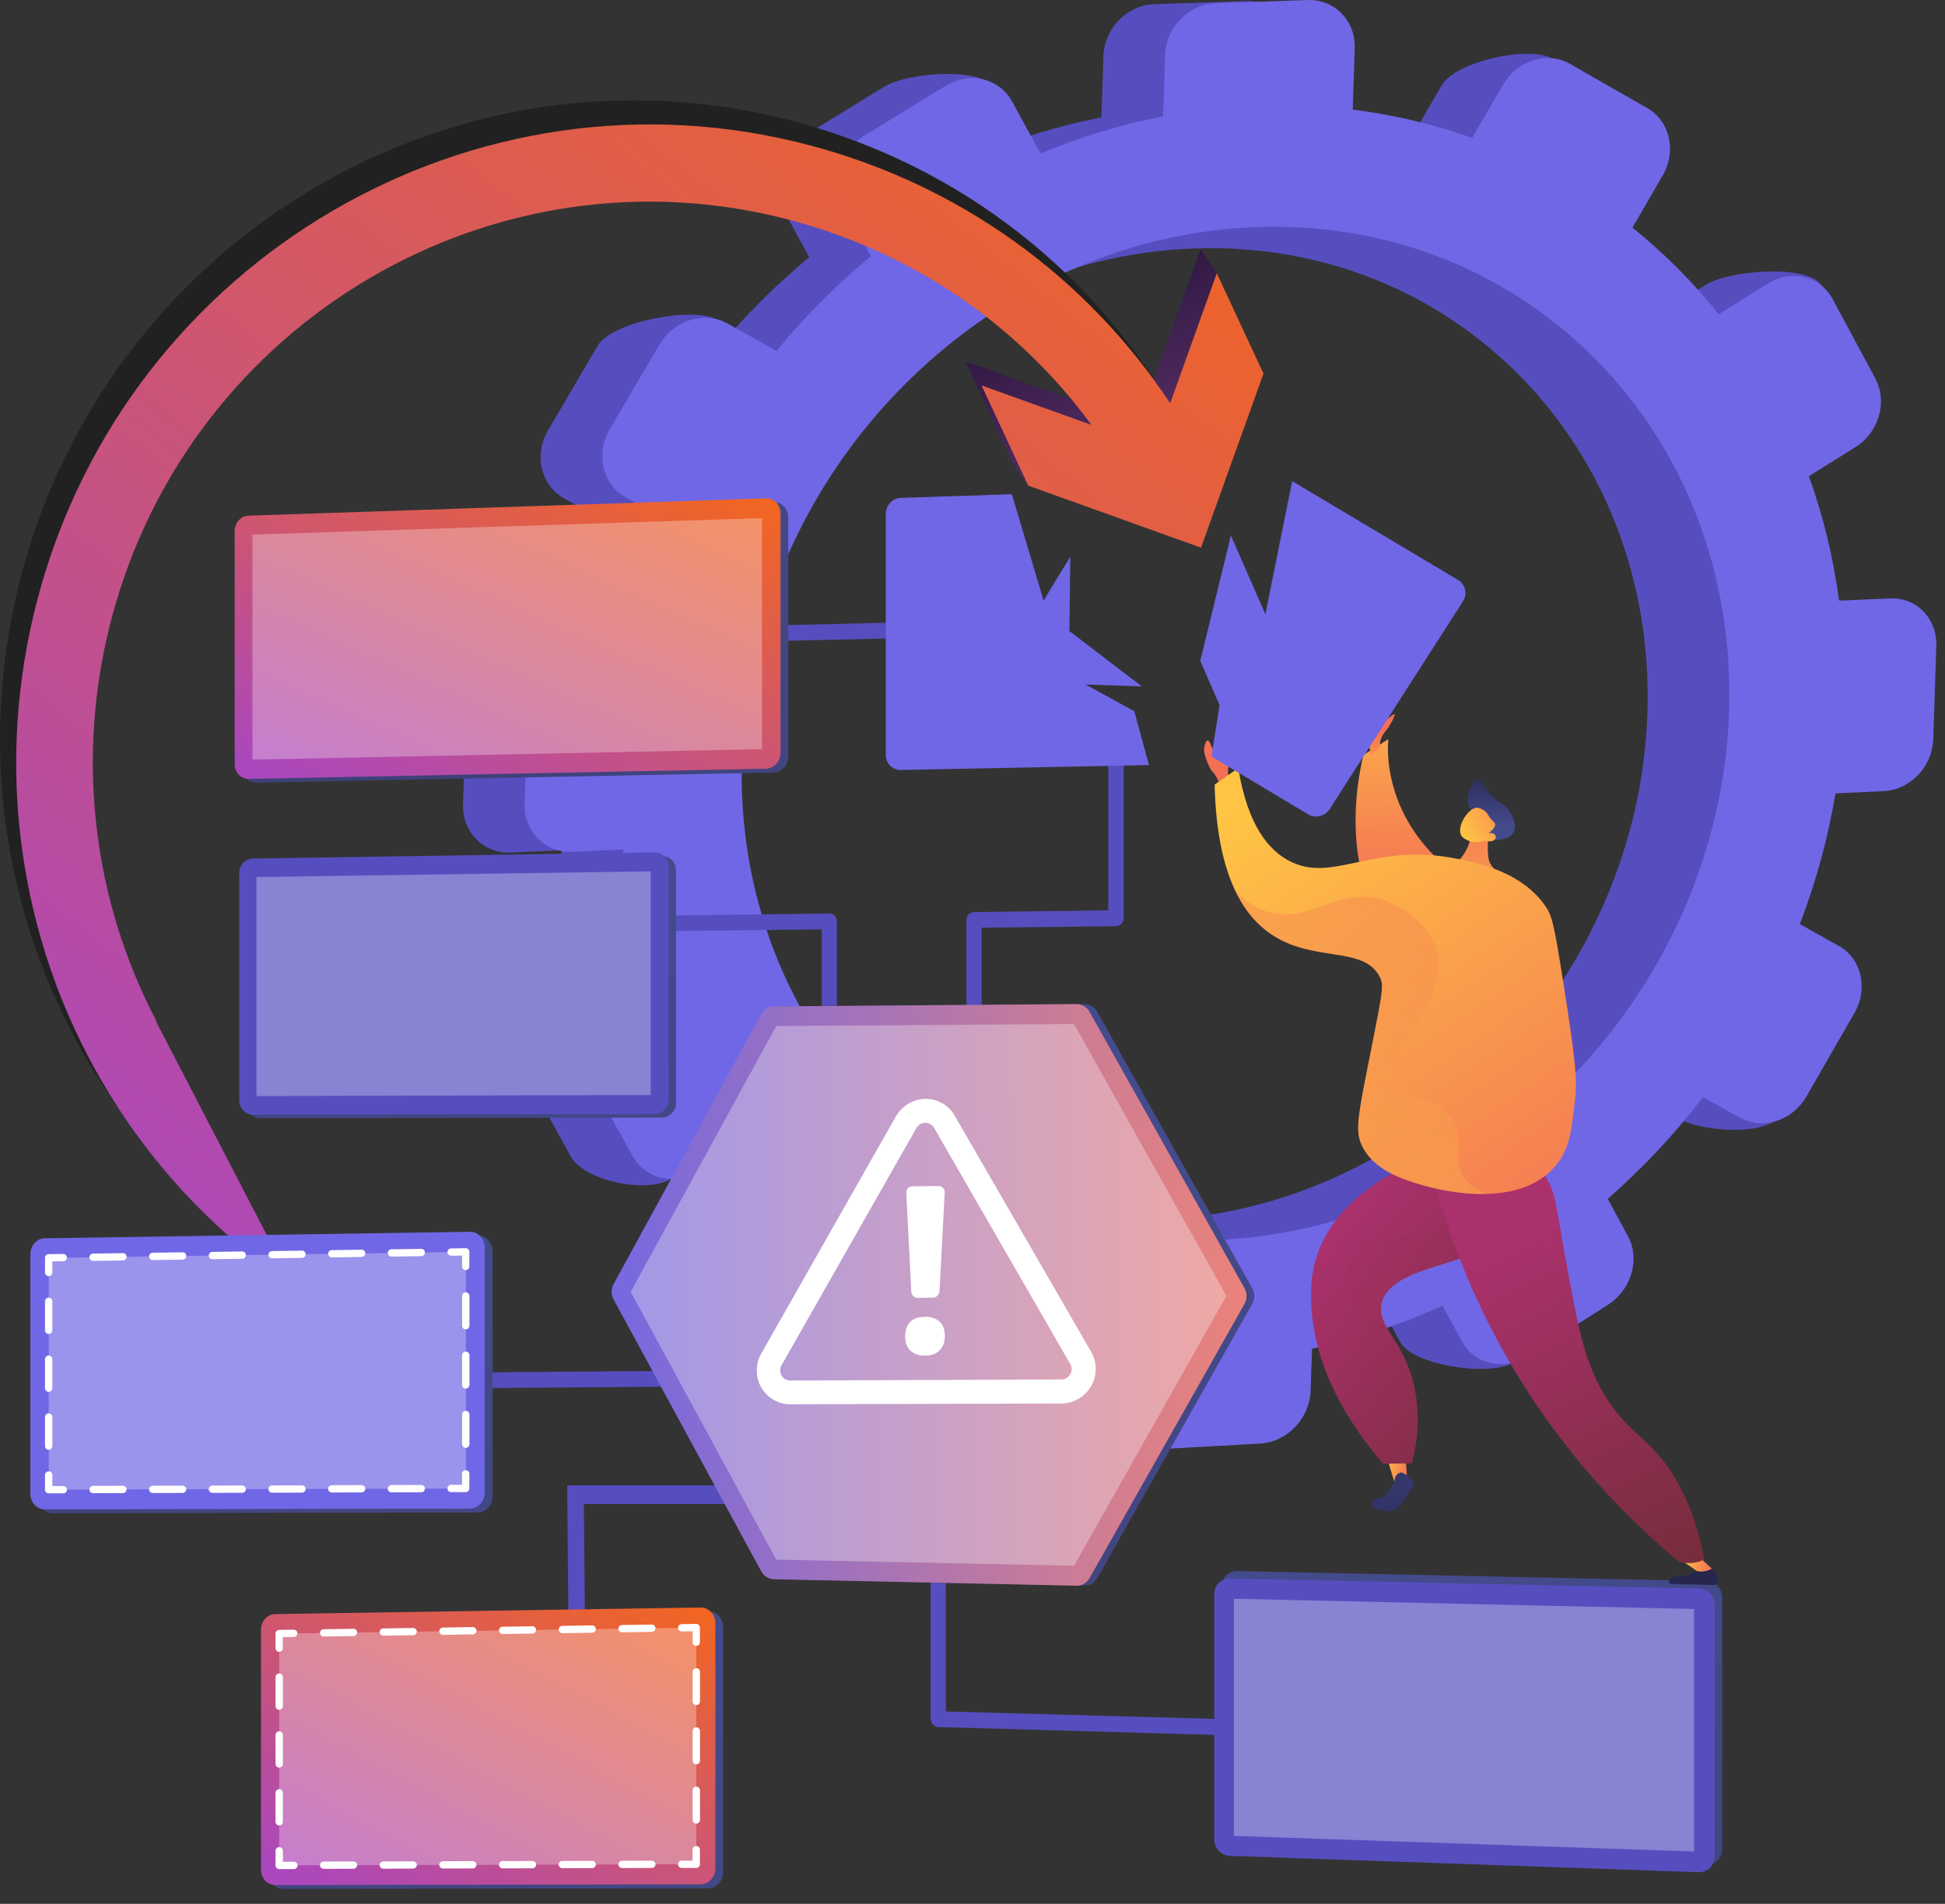 <svg width="47" height="46" viewBox="0 0 47 46" fill="none" xmlns="http://www.w3.org/2000/svg">
<rect x="0" y="0" width="47" height="46" fill="#333333" stroke="none"/>
<path d="M11.264 17.129L11.188 19.433C11.166 20.109 11.687 20.632 12.353 20.6L13.563 20.545C13.678 21.639 13.91 22.691 14.246 23.688L13.225 24.324C12.639 24.689 12.416 25.446 12.73 26.014L13.797 27.949C14.11 28.517 15.618 28.852 16.205 28.487L16.388 27.708C17.034 28.546 17.774 29.303 18.594 29.966L18.036 30.927C17.687 31.528 17.858 32.261 18.418 32.567L20.327 33.607C20.885 33.912 22.7 33.96 23.049 33.361L22.503 32.151C23.494 32.502 24.54 32.741 25.629 32.856L25.596 33.876C25.573 34.546 26.086 35.06 26.739 35.023L28.961 34.899C29.612 34.861 30.158 34.292 30.18 33.624L30.213 32.607C31.306 32.376 32.362 32.023 33.367 31.567L33.837 32.429C34.141 32.988 36.013 33.277 36.582 32.913L37.363 31.548C37.933 31.186 38.148 30.441 37.844 29.882L37.358 28.988C38.202 28.25 38.976 27.424 39.66 26.53L40.562 27.031C41.107 27.333 42.721 27.489 43.061 26.899L43.319 24.5C43.658 23.91 43.491 23.187 42.948 22.882L42 22.352C42.389 21.339 42.681 20.281 42.862 19.192L44.027 19.139C44.667 19.109 45.202 18.549 45.224 17.886L45.298 15.63C45.32 14.968 44.819 14.454 44.181 14.482L42.95 14.536C42.809 13.488 42.562 12.484 42.218 11.53L43.346 10.823C43.912 10.469 44.126 9.729 43.825 9.169L44.04 6.927C43.738 6.365 41.794 6.525 41.228 6.877L40.041 7.618C39.425 6.842 38.725 6.141 37.957 5.523L38.688 4.263C39.029 3.677 38.862 2.948 38.315 2.635L37.503 1.412C36.953 1.098 35.178 1.479 34.835 2.067L34.083 3.358C33.167 3.032 32.202 2.8 31.198 2.673L31.247 1.195C31.269 0.527 30.759 0.004 30.11 0.026L27.887 0.102C27.234 0.124 26.687 0.685 26.664 1.354L26.616 2.837C25.594 3.035 24.603 3.338 23.651 3.735L24.093 2.171C23.783 1.601 21.943 1.742 21.362 2.098L19.381 3.314C18.798 3.67 18.578 4.423 18.889 4.992L19.555 6.215C18.726 6.902 17.96 7.67 17.273 8.504L17.323 7.722C16.761 7.406 14.793 7.76 14.442 8.356L13.246 10.393C12.895 10.99 13.068 11.731 13.632 12.044L14.756 12.669C14.335 13.671 14.01 14.717 13.793 15.799L12.513 15.855C11.843 15.883 11.287 16.452 11.264 17.129ZM16.923 18.257C17.136 11.74 22.475 6.254 28.813 6.005C35.111 5.757 40.02 10.783 39.809 17.228C39.597 23.673 34.345 29.155 28.045 29.474C21.704 29.795 16.709 24.773 16.923 18.257Z" fill="#564EBF"/>
<path d="M12.752 17.11L12.677 19.414C12.654 20.089 13.175 20.612 13.841 20.581L15.051 20.525C15.166 21.619 15.398 22.671 15.734 23.668L14.713 24.304C14.127 24.669 13.905 25.426 14.218 25.994L15.285 27.929C15.598 28.497 16.326 28.658 16.91 28.293L17.877 27.688C18.522 28.526 19.262 29.283 20.082 29.946L19.524 30.907C19.175 31.508 19.346 32.241 19.906 32.547L21.815 33.587C22.374 33.892 23.108 33.653 23.457 33.053L23.993 32.131C24.984 32.482 26.03 32.721 27.119 32.836L27.086 33.856C27.064 34.526 27.576 35.04 28.229 35.003L30.451 34.879C31.102 34.842 31.648 34.272 31.67 33.604L31.704 32.588C32.796 32.356 33.852 32.003 34.857 31.547L35.327 32.41C35.631 32.968 36.342 33.127 36.913 32.764L38.855 31.526C39.425 31.165 39.64 30.419 39.336 29.86L38.85 28.966C39.694 28.228 40.468 27.402 41.152 26.508L42.054 27.009C42.599 27.311 43.315 27.079 43.655 26.488L44.811 24.477C45.15 23.887 44.983 23.163 44.44 22.859L43.492 22.328C43.881 21.315 44.172 20.258 44.354 19.169L45.519 19.115C46.159 19.085 46.694 18.525 46.716 17.863L46.79 15.607C46.812 14.944 46.312 14.431 45.673 14.458L44.441 14.512C44.3 13.464 44.054 12.46 43.711 11.507L44.839 10.8C45.404 10.446 45.618 9.705 45.317 9.145L44.289 7.232C43.987 6.67 43.284 6.501 42.718 6.854L41.531 7.594C40.915 6.819 40.215 6.117 39.447 5.5L40.178 4.24C40.52 3.652 40.353 2.925 39.805 2.611L37.939 1.544C37.39 1.231 36.668 1.453 36.325 2.041L35.574 3.333C34.657 3.006 33.692 2.774 32.689 2.648L32.737 1.169C32.759 0.502 32.249 -0.022 31.6 0.001L29.377 0.077C28.724 0.099 28.177 0.659 28.154 1.329L28.106 2.811C27.084 3.01 26.093 3.312 25.142 3.709L24.463 2.461C24.153 1.891 23.433 1.717 22.852 2.073L20.871 3.288C20.288 3.644 20.068 4.398 20.379 4.967L21.045 6.19C20.216 6.876 19.45 7.644 18.763 8.479L17.587 7.82C17.025 7.505 16.285 7.733 15.932 8.331L14.736 10.368C14.385 10.965 14.558 11.705 15.122 12.019L16.246 12.644C15.825 13.646 15.5 14.692 15.283 15.774L14.003 15.829C13.333 15.863 12.775 16.434 12.752 17.11ZM17.927 18.26C18.149 11.466 23.715 5.748 30.321 5.488C36.889 5.231 42.004 10.468 41.783 17.187C41.562 23.905 36.087 29.621 29.52 29.953C22.912 30.287 17.704 25.053 17.927 18.26Z" fill="#7067E6"/>
<path d="M22.672 41.728L30.623 41.954V41.567L22.856 41.351V38.248L22.488 38.24V41.533C22.488 41.637 22.572 41.724 22.672 41.728Z" fill="#564EBF"/>
<path d="M23.351 24.344L23.72 24.342V22.415L26.966 22.378C27.07 22.376 27.154 22.288 27.154 22.183V18.428L26.781 18.435V21.995L23.538 22.036C23.436 22.038 23.354 22.123 23.354 22.229V24.344H23.351Z" fill="#564EBF"/>
<path d="M18.863 15.486L21.496 15.425V15.045L18.863 15.108V15.486Z" fill="#564EBF"/>
<path d="M19.858 24.306L20.222 24.302V22.26C20.222 22.154 20.14 22.07 20.04 22.072L16.302 22.119V22.495L19.858 22.454V24.306Z" fill="#564EBF"/>
<path d="M16.547 33.119L11.322 33.162V33.54L16.547 33.501V33.119Z" fill="#564EBF"/>
<path d="M14.14 39.66L14.109 36.338H18.463L18.461 35.889H13.706L13.739 39.66H14.14Z" fill="#564EBF"/>
<path d="M15.012 31.026L18.58 24.505C18.643 24.39 18.76 24.317 18.888 24.316L26.197 24.26C26.327 24.258 26.45 24.33 26.515 24.447L30.258 31.124C30.325 31.243 30.325 31.387 30.258 31.506L26.515 38.131C26.45 38.246 26.329 38.317 26.197 38.313L18.888 38.157C18.762 38.155 18.645 38.081 18.58 37.964L15.012 31.395C14.949 31.28 14.949 31.139 15.012 31.026Z" fill="url(#paint0_linear_10675_58374)"/>
<path d="M6.192 12.55L18.693 12.133C18.889 12.126 19.047 12.289 19.047 12.495V18.285C19.047 18.491 18.887 18.662 18.693 18.665L6.192 18.912C6.007 18.916 5.856 18.756 5.856 18.556V12.925C5.856 12.725 6.007 12.558 6.192 12.55Z" fill="url(#paint1_linear_10675_58374)"/>
<path d="M21.405 12.418V18.236C21.405 18.444 21.565 18.607 21.765 18.604L27.765 18.485L27.409 17.184L26.233 16.539L27.592 16.585L25.841 15.247L25.863 13.45L25.218 14.511L24.451 11.941L21.765 12.03C21.565 12.038 21.405 12.21 21.405 12.418Z" fill="#7067E6"/>
<path d="M29.898 37.959L41.226 38.2C41.441 38.204 41.618 38.384 41.618 38.599V44.677C41.618 44.894 41.443 45.063 41.226 45.055L29.898 44.66C29.692 44.653 29.525 44.476 29.525 44.265V38.332C29.525 38.122 29.692 37.955 29.898 37.959Z" fill="url(#paint2_linear_10675_58374)"/>
<path d="M14.826 31.026L18.394 24.505C18.457 24.39 18.574 24.317 18.702 24.316L26.011 24.26C26.141 24.258 26.264 24.33 26.328 24.447L30.072 31.124C30.139 31.243 30.139 31.387 30.072 31.506L26.328 38.131C26.264 38.246 26.143 38.317 26.011 38.313L18.702 38.157C18.576 38.155 18.459 38.081 18.394 37.964L14.826 31.395C14.765 31.28 14.765 31.139 14.826 31.026Z" fill="url(#paint3_linear_10675_58374)"/>
<path opacity="0.31" d="M25.954 37.831L29.635 31.311L25.954 24.742L18.758 24.79L15.24 31.213L18.758 37.684L25.954 37.831Z" fill="white"/>
<path d="M6.007 12.459L18.507 12.041C18.704 12.034 18.861 12.197 18.861 12.403V18.193C18.861 18.399 18.702 18.57 18.507 18.573L6.007 18.82C5.821 18.824 5.671 18.664 5.671 18.464V12.832C5.671 12.631 5.821 12.464 6.007 12.459Z" fill="url(#paint4_linear_10675_58374)"/>
<path opacity="0.3" d="M18.413 18.1V12.518L6.1 12.916V18.354L18.413 18.1Z" fill="white"/>
<path d="M29.715 38.139L41.043 38.38C41.258 38.384 41.434 38.564 41.434 38.779V44.856C41.434 45.074 41.26 45.242 41.043 45.235L29.715 44.84C29.509 44.832 29.342 44.656 29.342 44.445V38.512C29.342 38.302 29.509 38.135 29.715 38.139Z" fill="#564EBF"/>
<path opacity="0.3" d="M40.937 44.736V38.876L29.816 38.629V44.358L40.937 44.736Z" fill="white"/>
<path d="M25.648 33.911L19.094 33.929C18.806 33.929 18.539 33.773 18.394 33.523C18.251 33.27 18.251 32.959 18.394 32.706L21.648 26.976C21.795 26.72 22.066 26.556 22.357 26.551C22.648 26.545 22.921 26.699 23.067 26.952L26.368 32.664C26.515 32.92 26.515 33.237 26.366 33.493C26.22 33.749 25.943 33.909 25.648 33.911ZM22.357 27.128C22.27 27.13 22.188 27.178 22.144 27.256L18.884 32.989C18.841 33.065 18.841 33.159 18.884 33.233C18.927 33.309 19.008 33.356 19.094 33.356L25.648 33.33C25.737 33.33 25.819 33.282 25.863 33.206C25.908 33.13 25.908 33.033 25.863 32.957L22.57 27.248C22.528 27.174 22.446 27.128 22.357 27.128Z" fill="white"/>
<path d="M22.708 31.935C22.624 31.855 22.508 31.815 22.355 31.817C22.198 31.818 22.079 31.857 21.997 31.937C21.916 32.017 21.875 32.134 21.873 32.288C21.873 32.436 21.914 32.551 21.999 32.633C22.083 32.714 22.201 32.755 22.355 32.753C22.506 32.753 22.623 32.711 22.706 32.625C22.79 32.542 22.832 32.427 22.832 32.282C22.832 32.13 22.791 32.015 22.708 31.935Z" fill="white"/>
<path d="M22.174 31.358L22.545 31.354C22.629 31.354 22.697 31.279 22.703 31.196L22.829 28.81C22.831 28.768 22.816 28.73 22.786 28.699C22.757 28.667 22.716 28.656 22.673 28.656L22.055 28.664C22.013 28.664 21.972 28.675 21.942 28.706C21.913 28.738 21.898 28.777 21.9 28.82L22.02 31.202C22.022 31.289 22.091 31.358 22.174 31.358Z" fill="white"/>
<path d="M6.285 20.832L15.996 20.682C16.185 20.678 16.337 20.837 16.337 21.038V26.642C16.337 26.841 16.183 27.004 15.996 27.004L6.285 27.021C6.106 27.021 5.959 26.863 5.959 26.669V21.188C5.959 20.995 6.106 20.836 6.285 20.832Z" fill="url(#paint5_linear_10675_58374)"/>
<path d="M6.108 20.744L15.818 20.594C16.007 20.59 16.159 20.75 16.159 20.95V26.555C16.159 26.753 16.005 26.916 15.818 26.916L6.108 26.933C5.928 26.933 5.781 26.775 5.781 26.581V21.1C5.779 20.907 5.926 20.746 6.108 20.744Z" fill="#564EBF"/>
<path opacity="0.3" d="M15.723 26.457V21.053L6.196 21.19V26.483L15.723 26.457Z" fill="white"/>
<path d="M23.328 8.73L27.502 10.231L29.012 6.021L29.404 6.604L28.632 12.652L24.849 11.736L24.458 11.153L23.328 8.73Z" fill="url(#paint6_linear_10675_58374)"/>
<path d="M3.375 24.09L3.386 24.084C1.848 21.149 1.418 17.678 2.316 14.32C4.234 7.142 11.588 2.844 18.71 4.736C22.242 5.675 25.164 7.962 26.936 11.175C27.183 11.624 27.747 11.784 28.194 11.533C28.641 11.281 28.802 10.713 28.556 10.264C26.539 6.606 23.213 4.003 19.192 2.933C11.085 0.777 2.713 5.671 0.529 13.843C0.258 14.856 0.093 15.878 0.03 16.897C-0.282 21.898 1.857 26.783 5.9 29.919C6.078 30.056 6.289 30.119 6.497 30.11L3.375 24.09Z" fill="#212121"/>
<path fill-rule="evenodd" clip-rule="evenodd" d="M3.777 24.666L3.766 24.672L6.888 30.69C6.681 30.699 6.469 30.636 6.291 30.499C2.25 27.363 0.111 22.479 0.421 17.479C0.484 16.46 0.649 15.438 0.92 14.425C3.104 6.253 11.476 1.359 19.584 3.515C23.186 4.474 26.232 6.664 28.277 9.741L29.403 6.603L30.532 9.026L29.022 13.233L24.848 11.734L23.718 9.312L26.375 10.267C24.59 7.837 22.06 6.104 19.101 5.318C11.979 3.426 4.625 7.724 2.707 14.902C1.809 18.26 2.239 21.731 3.777 24.666Z" fill="url(#paint7_linear_10675_58374)"/>
<path d="M33.957 35.025L34.003 35.771C34.003 35.771 33.897 35.884 33.693 35.805L33.471 35.072L33.957 35.025Z" fill="url(#paint8_linear_10675_58374)"/>
<path d="M33.863 35.574C33.863 35.574 34.228 35.723 34.158 35.886C34.119 35.973 33.987 36.17 33.874 36.331C33.768 36.481 33.577 36.548 33.401 36.496C33.342 36.478 33.28 36.461 33.228 36.448C33.117 36.42 33.111 36.264 33.219 36.227C33.271 36.209 33.323 36.194 33.369 36.186C33.503 36.166 33.687 35.849 33.709 35.723C33.729 35.595 33.863 35.574 33.863 35.574Z" fill="url(#paint9_linear_10675_58374)"/>
<path d="M34.742 27.857C34.204 28.043 32.211 28.796 31.768 30.523C31.744 30.616 31.683 30.872 31.681 31.291C31.67 33.035 32.683 34.51 33.421 35.367C33.653 35.364 33.887 35.36 34.118 35.356C34.235 34.911 34.341 34.247 34.174 33.497C33.92 32.353 33.258 32.056 33.386 31.494C33.618 30.473 35.987 30.627 36.209 29.715C36.289 29.386 36.111 28.826 34.742 27.857Z" fill="url(#paint10_linear_10675_58374)"/>
<path d="M41.404 38.296L40.393 38.272C40.33 38.27 40.304 38.192 40.352 38.153C40.398 38.114 40.463 38.081 40.547 38.09C40.74 38.11 41.17 37.841 41.367 37.899C41.43 37.917 41.482 38.068 41.51 38.11C41.562 38.19 41.502 38.298 41.404 38.296Z" fill="url(#paint11_linear_10675_58374)"/>
<path d="M40.949 37.518L41.365 37.898C41.365 37.898 41.22 38.007 41.007 37.959L40.582 37.666L40.949 37.518Z" fill="url(#paint12_linear_10675_58374)"/>
<g opacity="0.3">
<path opacity="0.3" d="M32.955 32.356C32.675 31.601 32.341 30.672 32.723 30.145C33.111 29.61 33.959 30.061 34.81 29.631C35.125 29.471 35.45 29.186 35.719 28.668C36.198 29.162 36.261 29.492 36.207 29.716C35.984 30.629 33.615 30.475 33.383 31.495C33.255 32.057 33.918 32.354 34.172 33.499C34.315 34.143 34.257 34.725 34.164 35.157C34.081 34.755 33.953 34.332 33.756 33.905C33.45 33.243 33.25 33.15 32.955 32.356Z" fill="url(#paint13_linear_10675_58374)"/>
</g>
<path d="M34.434 27.641C34.762 29.145 35.459 31.444 37.061 33.843C38.246 35.618 39.547 36.884 40.569 37.73C40.641 37.752 40.765 37.778 40.918 37.759C41.031 37.746 41.12 37.711 41.179 37.683C41.109 37.258 40.96 36.631 40.61 35.954C39.966 34.715 39.393 34.756 38.747 33.661C38.274 32.86 38.12 32.01 37.812 30.309C37.575 28.995 37.575 28.682 37.248 28.305C36.587 27.544 35.352 27.537 34.434 27.641Z" fill="url(#paint14_linear_10675_58374)"/>
<g opacity="0.3">
<path opacity="0.3" d="M40.361 36.236C40.132 35.874 39.723 35.495 38.92 34.752C38.089 33.982 38.12 34.121 37.957 33.895C37.224 32.876 37.621 31.789 37.44 30.475C37.339 29.742 37.015 28.785 36.072 27.713C36.514 27.794 36.937 27.969 37.245 28.308C37.623 28.726 37.595 29.134 37.809 30.312C38.117 32.013 38.271 32.863 38.744 33.664C39.389 34.757 39.963 34.718 40.606 35.958C40.959 36.635 41.107 37.262 41.176 37.687C41.117 37.714 41.026 37.75 40.914 37.763C40.825 37.774 40.746 37.768 40.681 37.759C40.736 36.894 40.478 36.419 40.361 36.236Z" fill="url(#paint15_linear_10675_58374)"/>
</g>
<path d="M33.549 17.859C33.549 17.859 33.28 19.865 35.393 21.279L33.145 21.815C33.145 21.815 32.425 20.47 32.946 18.24L33.549 17.859Z" fill="url(#paint16_linear_10675_58374)"/>
<path d="M33.152 18.24C33.152 18.24 33.031 17.942 33.05 17.806C33.07 17.671 33.389 17.492 33.608 17.307C33.827 17.122 33.601 17.494 33.549 17.578C33.499 17.663 33.321 17.789 33.345 18.077L33.152 18.24Z" fill="url(#paint17_linear_10675_58374)"/>
<path d="M35.67 19.767C35.559 19.55 35.514 19.55 35.486 19.437C35.425 19.176 35.584 18.843 35.72 18.838C35.807 18.834 35.815 18.97 35.998 19.181C36.224 19.441 36.362 19.406 36.495 19.63C36.527 19.682 36.666 19.92 36.581 20.096C36.471 20.322 36.037 20.357 35.855 20.183C35.768 20.101 35.805 20.035 35.67 19.767Z" fill="url(#paint18_linear_10675_58374)"/>
<path d="M35.994 20.001C35.994 20.001 35.916 20.414 35.971 20.75C36.022 21.054 36.584 21.37 36.691 21.461C36.799 21.552 36.406 21.65 36.044 21.602C35.682 21.555 34.693 21.238 34.543 21.062C34.393 20.886 34.717 20.973 34.992 20.939C35.267 20.906 35.526 20.448 35.535 20.214C35.543 19.978 35.994 20.001 35.994 20.001Z" fill="url(#paint19_linear_10675_58374)"/>
<path d="M35.875 20.312C35.875 20.312 35.599 20.432 35.354 20.237C35.135 20.061 35.461 19.523 35.684 19.516C35.758 19.514 35.867 19.568 35.931 19.645C35.968 19.692 35.971 19.722 36.035 19.796C36.092 19.864 36.118 19.87 36.127 19.903C36.138 19.944 36.12 20.015 35.97 20.134C36.044 20.12 36.109 20.139 36.135 20.183C36.138 20.191 36.148 20.211 36.144 20.235C36.135 20.315 36.029 20.352 35.875 20.312Z" fill="url(#paint20_linear_10675_58374)"/>
<path d="M29.798 18.873C29.798 18.873 29.631 18.849 29.683 18.53C29.723 18.28 29.692 18.195 29.633 18.239C29.573 18.284 29.566 18.428 29.566 18.428C29.566 18.428 29.351 18.245 29.262 18.003C29.172 17.762 29.115 17.965 29.096 18.087C29.078 18.207 29.223 18.582 29.306 18.653C29.39 18.723 29.51 19.031 29.51 19.031L29.798 18.873Z" fill="url(#paint21_linear_10675_58374)"/>
<path d="M29.351 18.957C29.542 18.824 29.731 18.69 29.922 18.557C30.154 19.981 30.681 20.542 31.128 20.787C32.208 21.377 33.172 20.325 35.239 20.755C35.809 20.874 36.801 21.095 37.352 21.905C37.497 22.119 37.549 22.28 37.788 23.811C38.096 25.766 38.105 26.107 38.063 26.529C37.983 27.298 37.935 27.766 37.58 28.18C36.636 29.278 34.63 28.712 34.38 28.636C33.916 28.499 33.193 28.285 32.907 27.671C32.772 27.382 32.786 27.119 32.994 26.063C33.404 23.97 33.458 23.835 33.343 23.607C32.955 22.833 31.729 23.276 30.694 22.556C30.087 22.135 29.404 21.219 29.351 18.957Z" fill="url(#paint22_linear_10675_58374)"/>
<path opacity="0.3" d="M35.321 28.358C35.118 27.942 35.389 27.56 35.092 27.063C34.712 26.427 34.029 26.643 33.771 26.174C33.332 25.371 35.063 24.252 34.712 22.974C34.543 22.364 33.957 21.922 33.467 21.755C32.378 21.384 31.668 22.33 30.647 22.035C30.406 21.965 30.128 21.82 29.848 21.518C30.096 22.041 30.404 22.358 30.694 22.558C31.729 23.278 32.957 22.835 33.343 23.608C33.458 23.838 33.406 23.972 32.994 26.065C32.786 27.12 32.772 27.386 32.907 27.673C33.194 28.287 33.916 28.501 34.38 28.638C34.517 28.679 35.181 28.866 35.909 28.848C35.584 28.716 35.41 28.541 35.321 28.358Z" fill="url(#paint23_linear_10675_58374)"/>
<path d="M29.004 15.968L29.47 17.035L29.275 18.278L31.605 19.673C31.781 19.782 32.019 19.725 32.132 19.547L35.351 14.53C35.466 14.352 35.414 14.12 35.236 14.014L31.225 11.625L30.577 14.842L29.744 12.938L29.004 15.968Z" fill="#7067E6"/>
<path d="M1.272 30.013L11.542 29.855C11.743 29.852 11.904 30.021 11.904 30.232V36.161C11.904 36.373 11.743 36.544 11.542 36.544L1.272 36.562C1.081 36.562 0.925 36.395 0.925 36.189V30.392C0.927 30.186 1.081 30.015 1.272 30.013Z" fill="url(#paint24_linear_10675_58374)"/>
<path d="M1.081 29.919L11.352 29.762C11.552 29.758 11.713 29.927 11.713 30.138V36.068C11.713 36.279 11.552 36.45 11.352 36.45L1.081 36.468C0.89 36.468 0.734 36.301 0.734 36.096V30.298C0.736 30.092 0.89 29.921 1.081 29.919Z" fill="#7067E6"/>
<path opacity="0.3" d="M11.256 35.964V30.248L1.177 30.393V35.992L11.256 35.964Z" fill="white"/>
<path d="M10.901 36.052C10.852 36.052 10.812 36.013 10.812 35.965C10.812 35.917 10.851 35.876 10.899 35.876H11.164V35.611C11.164 35.562 11.203 35.522 11.253 35.522C11.303 35.522 11.342 35.56 11.342 35.611V35.963C11.342 36.011 11.303 36.052 11.255 36.052H10.901Z" fill="white"/>
<path d="M11.255 34.983C11.207 34.983 11.166 34.944 11.166 34.894V34.178C11.166 34.13 11.205 34.089 11.255 34.089C11.305 34.089 11.344 34.128 11.344 34.178V34.894C11.342 34.942 11.303 34.983 11.255 34.983ZM11.255 33.551C11.207 33.551 11.166 33.512 11.166 33.462V32.746C11.166 32.698 11.205 32.657 11.255 32.657C11.305 32.657 11.344 32.696 11.344 32.746V33.462C11.342 33.512 11.303 33.551 11.255 33.551ZM11.255 32.119C11.207 32.119 11.166 32.08 11.166 32.03V31.314C11.166 31.265 11.205 31.225 11.255 31.225C11.305 31.225 11.344 31.264 11.344 31.314V32.03C11.342 32.08 11.303 32.119 11.255 32.119Z" fill="white"/>
<path d="M11.255 30.689C11.207 30.689 11.166 30.65 11.166 30.6V30.337L10.902 30.34C10.852 30.338 10.813 30.301 10.813 30.253C10.813 30.205 10.852 30.164 10.901 30.164L11.253 30.158C11.277 30.157 11.3 30.168 11.316 30.184C11.333 30.201 11.342 30.223 11.342 30.247V30.6C11.342 30.648 11.303 30.689 11.255 30.689Z" fill="white"/>
<path d="M2.25 30.465C2.202 30.465 2.163 30.426 2.161 30.378C2.161 30.33 2.2 30.289 2.248 30.289L2.97 30.278C3.018 30.276 3.059 30.317 3.059 30.365C3.059 30.413 3.02 30.454 2.972 30.454L2.25 30.465ZM3.692 30.445C3.643 30.445 3.604 30.406 3.603 30.358C3.603 30.309 3.642 30.268 3.69 30.268L4.412 30.257C4.462 30.256 4.501 30.296 4.501 30.345C4.501 30.393 4.462 30.434 4.413 30.434L3.692 30.445ZM5.133 30.424C5.085 30.424 5.046 30.385 5.044 30.337C5.044 30.289 5.083 30.248 5.131 30.248L5.853 30.237C5.901 30.235 5.942 30.276 5.942 30.324C5.942 30.372 5.903 30.413 5.855 30.413L5.133 30.424C5.135 30.424 5.135 30.424 5.133 30.424ZM6.577 30.404C6.528 30.404 6.489 30.365 6.487 30.317C6.487 30.268 6.526 30.228 6.575 30.228L7.296 30.217C7.345 30.215 7.385 30.256 7.385 30.304C7.385 30.352 7.346 30.393 7.298 30.393L6.577 30.404ZM8.018 30.382C7.97 30.382 7.931 30.343 7.929 30.294C7.929 30.246 7.968 30.205 8.016 30.205L8.738 30.194C8.788 30.192 8.827 30.233 8.827 30.282C8.827 30.33 8.788 30.37 8.74 30.37L8.018 30.382ZM9.46 30.361C9.411 30.361 9.372 30.322 9.37 30.274C9.37 30.226 9.409 30.185 9.458 30.185L10.179 30.174C10.228 30.172 10.268 30.213 10.268 30.261C10.268 30.309 10.229 30.35 10.181 30.35L9.46 30.361C9.461 30.361 9.46 30.361 9.46 30.361Z" fill="white"/>
<path d="M1.176 30.833C1.128 30.833 1.087 30.794 1.087 30.744V30.392C1.087 30.343 1.126 30.304 1.174 30.302L1.527 30.297C1.527 30.297 1.527 30.297 1.528 30.297C1.577 30.297 1.616 30.336 1.617 30.384C1.617 30.432 1.579 30.473 1.53 30.473L1.265 30.477V30.742C1.263 30.794 1.224 30.833 1.176 30.833Z" fill="white"/>
<path d="M1.176 35.027C1.128 35.027 1.087 34.988 1.087 34.938V34.238C1.087 34.19 1.126 34.149 1.176 34.149C1.224 34.149 1.265 34.188 1.265 34.238V34.938C1.263 34.988 1.224 35.027 1.176 35.027ZM1.176 33.63C1.128 33.63 1.087 33.591 1.087 33.541V32.841C1.087 32.793 1.126 32.752 1.176 32.752C1.224 32.752 1.265 32.791 1.265 32.841V33.541C1.263 33.591 1.224 33.63 1.176 33.63ZM1.176 32.231C1.128 32.231 1.087 32.192 1.087 32.142V31.443C1.087 31.394 1.126 31.354 1.176 31.354C1.224 31.354 1.265 31.392 1.265 31.443V32.142C1.263 32.192 1.224 32.231 1.176 32.231Z" fill="white"/>
<path d="M1.176 36.081C1.152 36.081 1.13 36.072 1.113 36.055C1.096 36.039 1.087 36.017 1.087 35.992V35.64C1.087 35.592 1.126 35.551 1.176 35.551C1.224 35.551 1.265 35.59 1.265 35.64V35.905H1.53C1.579 35.905 1.619 35.944 1.619 35.992C1.619 36.041 1.58 36.081 1.532 36.081H1.176Z" fill="white"/>
<path d="M2.25 36.077C2.202 36.077 2.161 36.038 2.161 35.99C2.161 35.942 2.2 35.901 2.248 35.901L2.97 35.899C3.018 35.899 3.059 35.938 3.059 35.986C3.059 36.035 3.02 36.076 2.972 36.076L2.25 36.077ZM3.692 36.074C3.643 36.074 3.603 36.035 3.603 35.986C3.603 35.938 3.642 35.898 3.69 35.898L4.412 35.896C4.46 35.896 4.501 35.935 4.501 35.983C4.501 36.031 4.462 36.072 4.413 36.072L3.692 36.074ZM5.133 36.07C5.085 36.07 5.044 36.031 5.044 35.983C5.044 35.935 5.083 35.894 5.131 35.894L5.853 35.892C5.901 35.892 5.942 35.931 5.942 35.979C5.942 36.027 5.903 36.068 5.855 36.068L5.133 36.07ZM6.577 36.066C6.528 36.066 6.487 36.027 6.487 35.979C6.487 35.931 6.526 35.89 6.575 35.89L7.296 35.888C7.345 35.888 7.385 35.927 7.385 35.975C7.385 36.024 7.346 36.065 7.298 36.065L6.577 36.066ZM8.018 36.061C7.97 36.061 7.929 36.022 7.929 35.974C7.929 35.925 7.968 35.885 8.016 35.885L8.738 35.883C8.786 35.883 8.827 35.922 8.827 35.97C8.827 36.018 8.788 36.059 8.74 36.059L8.018 36.061ZM9.46 36.057C9.411 36.057 9.37 36.018 9.37 35.97C9.37 35.922 9.409 35.881 9.458 35.881L10.179 35.879C10.228 35.879 10.268 35.918 10.268 35.966C10.268 36.014 10.229 36.055 10.181 36.055L9.46 36.057Z" fill="white"/>
<path d="M6.842 39.091L17.113 38.934C17.313 38.93 17.474 39.099 17.474 39.31V45.239C17.474 45.451 17.313 45.622 17.113 45.622L6.842 45.64C6.651 45.64 6.495 45.473 6.495 45.267V39.47C6.497 39.264 6.651 39.095 6.842 39.091Z" fill="url(#paint25_linear_10675_58374)"/>
<path d="M6.654 38.998L16.924 38.84C17.124 38.836 17.286 39.005 17.286 39.217V45.146C17.286 45.357 17.124 45.528 16.924 45.528L6.654 45.547C6.462 45.547 6.307 45.38 6.307 45.174V39.376C6.307 39.17 6.462 39.001 6.654 38.998Z" fill="url(#paint26_linear_10675_58374)"/>
<path opacity="0.3" d="M16.826 45.042V39.326L6.747 39.471V45.07L16.826 45.042Z" fill="white"/>
<path d="M16.472 45.132C16.424 45.132 16.383 45.093 16.383 45.045C16.383 44.997 16.422 44.956 16.47 44.956H16.735V44.691C16.735 44.642 16.774 44.602 16.824 44.602C16.874 44.602 16.913 44.641 16.913 44.691V45.043C16.913 45.091 16.874 45.132 16.826 45.132H16.472Z" fill="white"/>
<path d="M16.826 44.062C16.778 44.062 16.737 44.023 16.737 43.972V43.256C16.737 43.208 16.776 43.167 16.826 43.167C16.876 43.167 16.915 43.206 16.915 43.256V43.972C16.913 44.023 16.875 44.062 16.826 44.062ZM16.826 42.629C16.778 42.629 16.737 42.59 16.737 42.54V41.824C16.737 41.776 16.776 41.735 16.826 41.735C16.876 41.735 16.915 41.774 16.915 41.824V42.54C16.913 42.59 16.875 42.629 16.826 42.629ZM16.826 41.199C16.778 41.199 16.737 41.16 16.737 41.11V40.394C16.737 40.346 16.776 40.305 16.826 40.305C16.876 40.305 16.915 40.344 16.915 40.394V41.11C16.913 41.158 16.875 41.199 16.826 41.199Z" fill="white"/>
<path d="M16.826 39.767C16.778 39.767 16.737 39.728 16.737 39.678V39.415L16.474 39.418C16.424 39.418 16.385 39.379 16.385 39.331C16.385 39.283 16.424 39.242 16.472 39.242L16.825 39.236C16.849 39.235 16.871 39.246 16.887 39.263C16.904 39.279 16.913 39.301 16.913 39.326V39.678C16.913 39.728 16.875 39.767 16.826 39.767Z" fill="white"/>
<path d="M7.821 39.541C7.773 39.541 7.734 39.502 7.732 39.454C7.732 39.406 7.771 39.365 7.82 39.365L8.541 39.354C8.59 39.354 8.63 39.393 8.63 39.441C8.63 39.489 8.591 39.53 8.543 39.53L7.821 39.541ZM9.263 39.521C9.215 39.521 9.176 39.482 9.174 39.434C9.174 39.386 9.213 39.345 9.261 39.345L9.983 39.334C10.031 39.334 10.072 39.373 10.072 39.421C10.072 39.469 10.033 39.51 9.985 39.51L9.263 39.521ZM10.704 39.501C10.656 39.501 10.617 39.462 10.615 39.413C10.615 39.365 10.654 39.324 10.703 39.324L11.424 39.313C11.474 39.313 11.513 39.352 11.513 39.4C11.513 39.449 11.474 39.489 11.426 39.489L10.704 39.501C10.706 39.501 10.704 39.501 10.704 39.501ZM12.146 39.48C12.098 39.48 12.059 39.441 12.057 39.393C12.057 39.345 12.096 39.304 12.144 39.304L12.866 39.293C12.914 39.293 12.955 39.332 12.955 39.38C12.955 39.428 12.916 39.469 12.868 39.469L12.146 39.48C12.148 39.48 12.148 39.48 12.146 39.48ZM13.589 39.46C13.541 39.46 13.502 39.421 13.5 39.373C13.5 39.324 13.539 39.283 13.588 39.283L14.309 39.272C14.359 39.272 14.398 39.311 14.398 39.36C14.398 39.408 14.359 39.449 14.311 39.449L13.589 39.46ZM15.031 39.439C14.983 39.439 14.944 39.4 14.942 39.352C14.942 39.304 14.981 39.263 15.029 39.263L15.751 39.252C15.799 39.252 15.84 39.291 15.84 39.339C15.84 39.387 15.801 39.428 15.752 39.428L15.031 39.439Z" fill="white"/>
<path d="M6.747 39.911C6.699 39.911 6.658 39.872 6.658 39.822V39.47C6.658 39.421 6.697 39.382 6.745 39.381L7.098 39.375C7.148 39.375 7.187 39.414 7.187 39.462C7.187 39.51 7.148 39.551 7.1 39.551L6.834 39.555V39.82C6.834 39.872 6.795 39.911 6.747 39.911Z" fill="white"/>
<path d="M6.747 44.107C6.699 44.107 6.658 44.068 6.658 44.018V43.319C6.658 43.27 6.697 43.229 6.747 43.229C6.795 43.229 6.836 43.268 6.836 43.319V44.018C6.834 44.066 6.795 44.107 6.747 44.107ZM6.747 42.708C6.699 42.708 6.658 42.669 6.658 42.619V41.92C6.658 41.871 6.697 41.831 6.747 41.831C6.795 41.831 6.836 41.87 6.836 41.92V42.619C6.834 42.669 6.795 42.708 6.747 42.708ZM6.747 41.311C6.699 41.311 6.658 41.272 6.658 41.222V40.523C6.658 40.474 6.697 40.434 6.747 40.434C6.795 40.434 6.836 40.473 6.836 40.523V41.222C6.834 41.27 6.795 41.311 6.747 41.311Z" fill="white"/>
<path d="M6.747 45.16C6.723 45.16 6.701 45.15 6.684 45.133C6.667 45.117 6.658 45.095 6.658 45.07V44.718C6.658 44.67 6.697 44.629 6.747 44.629C6.795 44.629 6.836 44.668 6.836 44.718V44.983H7.102C7.15 44.983 7.191 45.022 7.191 45.07C7.191 45.119 7.152 45.16 7.103 45.16H6.747Z" fill="white"/>
<path d="M7.821 45.154C7.773 45.154 7.732 45.115 7.732 45.066C7.732 45.018 7.771 44.977 7.82 44.977L8.541 44.976C8.59 44.976 8.63 45.014 8.63 45.063C8.63 45.111 8.591 45.152 8.543 45.152L7.821 45.154ZM9.263 45.15C9.215 45.15 9.174 45.111 9.174 45.063C9.174 45.014 9.213 44.974 9.261 44.974L9.983 44.972C10.031 44.972 10.072 45.011 10.072 45.059C10.072 45.107 10.033 45.148 9.985 45.148L9.263 45.15ZM10.704 45.146C10.656 45.146 10.615 45.107 10.615 45.059C10.615 45.011 10.654 44.97 10.703 44.97L11.424 44.968C11.473 44.968 11.513 45.007 11.513 45.055C11.513 45.104 11.474 45.144 11.426 45.144L10.704 45.146ZM12.146 45.143C12.098 45.143 12.057 45.104 12.057 45.055C12.057 45.007 12.096 44.966 12.144 44.966L12.866 44.965C12.914 44.965 12.955 45.003 12.955 45.052C12.955 45.1 12.916 45.141 12.868 45.141L12.146 45.143ZM13.589 45.139C13.541 45.139 13.5 45.1 13.5 45.052C13.5 45.003 13.539 44.963 13.588 44.963L14.309 44.961C14.357 44.961 14.398 45 14.398 45.048C14.398 45.096 14.359 45.137 14.311 45.137L13.589 45.139ZM15.031 45.135C14.983 45.135 14.942 45.096 14.942 45.048C14.942 45 14.981 44.959 15.029 44.959L15.751 44.957C15.799 44.957 15.84 44.996 15.84 45.044C15.84 45.093 15.801 45.133 15.752 45.133L15.031 45.135Z" fill="white"/>
<defs>
<linearGradient id="paint0_linear_10675_58374" x1="24.766" y1="25.287" x2="17.999" y2="44.271" gradientUnits="userSpaceOnUse">
<stop stop-color="#444B8C"/>
<stop offset="0.996" stop-color="#3E4177"/>
</linearGradient>
<linearGradient id="paint1_linear_10675_58374" x1="22.103" y1="8.795" x2="9.592" y2="17.623" gradientUnits="userSpaceOnUse">
<stop stop-color="#444B8C"/>
<stop offset="0.996" stop-color="#3E4177"/>
</linearGradient>
<linearGradient id="paint2_linear_10675_58374" x1="34.855" y1="37.315" x2="37.563" y2="52.859" gradientUnits="userSpaceOnUse">
<stop stop-color="#444B8C"/>
<stop offset="0.996" stop-color="#3E4177"/>
</linearGradient>
<linearGradient id="paint3_linear_10675_58374" x1="14.007" y1="31.838" x2="30.101" y2="31.73" gradientUnits="userSpaceOnUse">
<stop stop-color="#7067E6"/>
<stop offset="1" stop-color="#EB837A"/>
</linearGradient>
<linearGradient id="paint4_linear_10675_58374" x1="17.301" y1="11.649" x2="12.917" y2="21.448" gradientUnits="userSpaceOnUse">
<stop stop-color="#F26522"/>
<stop offset="1" stop-color="#AB47BC"/>
</linearGradient>
<linearGradient id="paint5_linear_10675_58374" x1="14.714" y1="18.919" x2="4.222" y2="33.625" gradientUnits="userSpaceOnUse">
<stop stop-color="#444B8C"/>
<stop offset="0.996" stop-color="#3E4177"/>
</linearGradient>
<linearGradient id="paint6_linear_10675_58374" x1="26.203" y1="7.313" x2="28.653" y2="12.643" gradientUnits="userSpaceOnUse">
<stop stop-color="#311944"/>
<stop offset="1" stop-color="#6B3976"/>
</linearGradient>
<linearGradient id="paint7_linear_10675_58374" x1="26.966" y1="1.404" x2="3.543" y2="30.704" gradientUnits="userSpaceOnUse">
<stop stop-color="#F26522"/>
<stop offset="1" stop-color="#AB47BC"/>
</linearGradient>
<linearGradient id="paint8_linear_10675_58374" x1="34.056" y1="35.46" x2="33.423" y2="35.353" gradientUnits="userSpaceOnUse">
<stop offset="0.004" stop-color="#F36F56"/>
<stop offset="1" stop-color="#FFC444"/>
</linearGradient>
<linearGradient id="paint9_linear_10675_58374" x1="33.277" y1="32.642" x2="33.946" y2="38.752" gradientUnits="userSpaceOnUse">
<stop stop-color="#444B8C"/>
<stop offset="0.996" stop-color="#26264F"/>
</linearGradient>
<linearGradient id="paint10_linear_10675_58374" x1="32.032" y1="29.913" x2="37.481" y2="34.389" gradientUnits="userSpaceOnUse">
<stop stop-color="#AB316D"/>
<stop offset="1" stop-color="#792D3D"/>
</linearGradient>
<linearGradient id="paint11_linear_10675_58374" x1="38.497" y1="31.944" x2="40.472" y2="37.013" gradientUnits="userSpaceOnUse">
<stop stop-color="#444B8C"/>
<stop offset="0.996" stop-color="#26264F"/>
</linearGradient>
<linearGradient id="paint12_linear_10675_58374" x1="41.349" y1="37.715" x2="40.595" y2="37.786" gradientUnits="userSpaceOnUse">
<stop offset="0.004" stop-color="#F36F56"/>
<stop offset="1" stop-color="#FFC444"/>
</linearGradient>
<linearGradient id="paint13_linear_10675_58374" x1="29.53" y1="33.738" x2="36.262" y2="31.466" gradientUnits="userSpaceOnUse">
<stop stop-color="#AB316D"/>
<stop offset="1" stop-color="#792D3D"/>
</linearGradient>
<linearGradient id="paint14_linear_10675_58374" x1="36.512" y1="29.899" x2="40.398" y2="37.69" gradientUnits="userSpaceOnUse">
<stop stop-color="#AB316D"/>
<stop offset="1" stop-color="#792D3D"/>
</linearGradient>
<linearGradient id="paint15_linear_10675_58374" x1="36.999" y1="29.866" x2="40.804" y2="37.495" gradientUnits="userSpaceOnUse">
<stop stop-color="#AB316D"/>
<stop offset="1" stop-color="#792D3D"/>
</linearGradient>
<linearGradient id="paint16_linear_10675_58374" x1="34.102" y1="21.798" x2="33.956" y2="15.522" gradientUnits="userSpaceOnUse">
<stop offset="0.004" stop-color="#F36F56"/>
<stop offset="1" stop-color="#FFC444"/>
</linearGradient>
<linearGradient id="paint17_linear_10675_58374" x1="33.381" y1="17.63" x2="33.474" y2="18.985" gradientUnits="userSpaceOnUse">
<stop offset="0.004" stop-color="#F36F56"/>
<stop offset="1" stop-color="#FFC444"/>
</linearGradient>
<linearGradient id="paint18_linear_10675_58374" x1="36.051" y1="20.008" x2="36.004" y2="18.409" gradientUnits="userSpaceOnUse">
<stop stop-color="#444B8C"/>
<stop offset="0.996" stop-color="#26264F"/>
</linearGradient>
<linearGradient id="paint19_linear_10675_58374" x1="35.788" y1="18.525" x2="35.35" y2="25.092" gradientUnits="userSpaceOnUse">
<stop offset="0.004" stop-color="#F36F56"/>
<stop offset="1" stop-color="#FFC444"/>
</linearGradient>
<linearGradient id="paint20_linear_10675_58374" x1="36.929" y1="19.258" x2="35.377" y2="20.211" gradientUnits="userSpaceOnUse">
<stop offset="0.004" stop-color="#F36F56"/>
<stop offset="1" stop-color="#FFC444"/>
</linearGradient>
<linearGradient id="paint21_linear_10675_58374" x1="29.603" y1="18.894" x2="29.866" y2="19.732" gradientUnits="userSpaceOnUse">
<stop offset="0.004" stop-color="#F36F56"/>
<stop offset="1" stop-color="#FFC444"/>
</linearGradient>
<linearGradient id="paint22_linear_10675_58374" x1="39.069" y1="30.555" x2="31.042" y2="18.831" gradientUnits="userSpaceOnUse">
<stop offset="0.004" stop-color="#F36F56"/>
<stop offset="1" stop-color="#FFC444"/>
</linearGradient>
<linearGradient id="paint23_linear_10675_58374" x1="32.186" y1="21.58" x2="33.812" y2="30.048" gradientUnits="userSpaceOnUse">
<stop offset="0.004" stop-color="#F36F56"/>
<stop offset="1" stop-color="#FFC444"/>
</linearGradient>
<linearGradient id="paint24_linear_10675_58374" x1="10.188" y1="27.988" x2="-0.911" y2="43.545" gradientUnits="userSpaceOnUse">
<stop stop-color="#444B8C"/>
<stop offset="0.996" stop-color="#3E4177"/>
</linearGradient>
<linearGradient id="paint25_linear_10675_58374" x1="15.758" y1="37.067" x2="4.659" y2="52.624" gradientUnits="userSpaceOnUse">
<stop stop-color="#444B8C"/>
<stop offset="0.996" stop-color="#3E4177"/>
</linearGradient>
<linearGradient id="paint26_linear_10675_58374" x1="15.987" y1="38.452" x2="11.164" y2="47.522" gradientUnits="userSpaceOnUse">
<stop stop-color="#F26522"/>
<stop offset="1" stop-color="#AB47BC"/>
</linearGradient>
</defs>
</svg>
